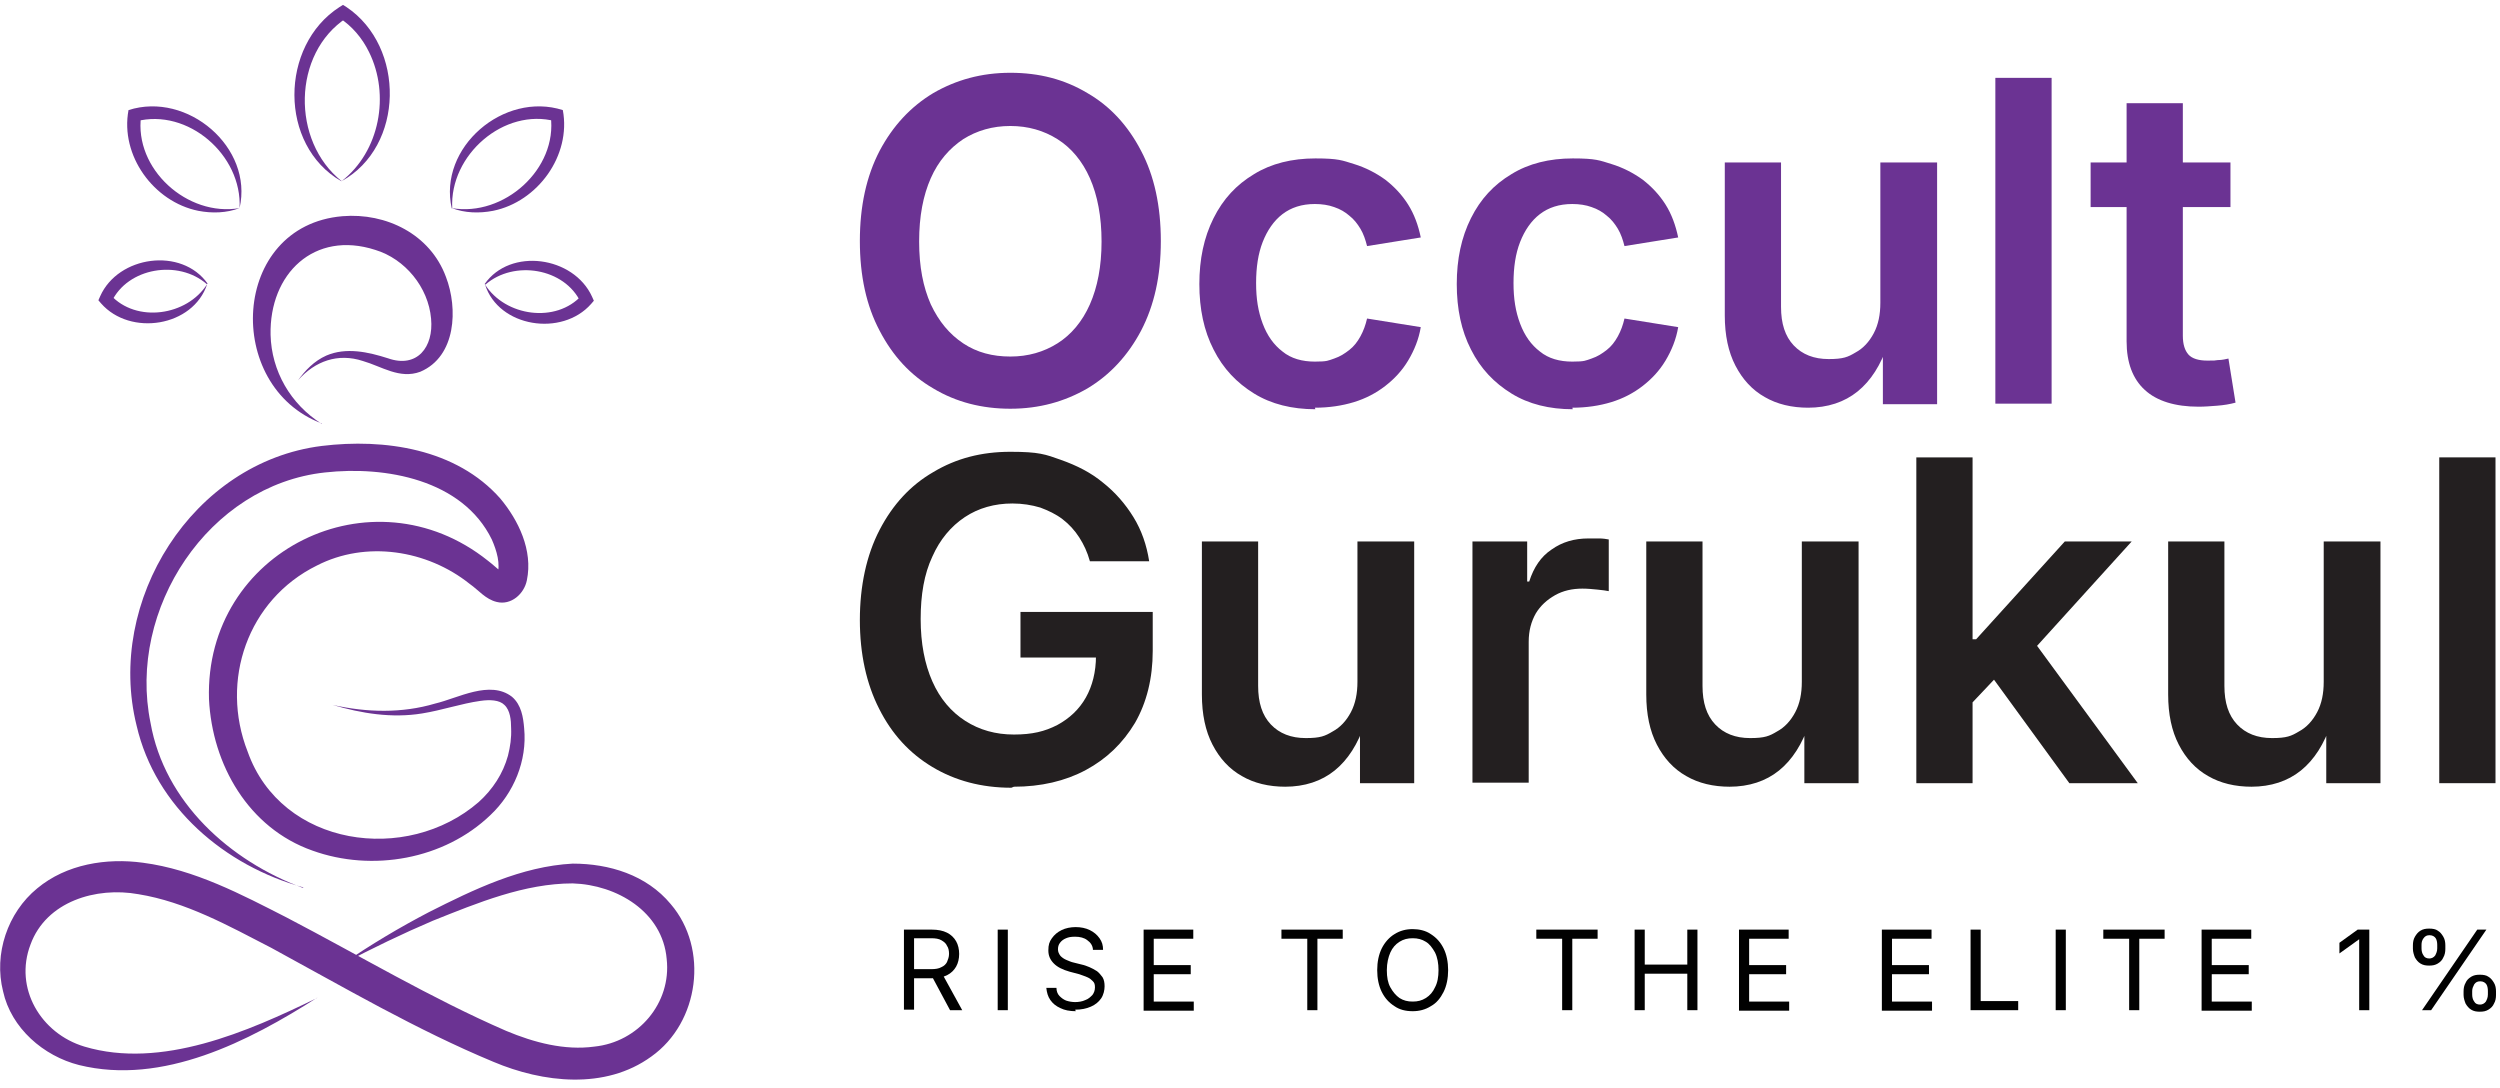 <svg width="177" height="77" viewBox="0 0 177 77" fill="none" xmlns="http://www.w3.org/2000/svg">
<path d="M24.155 12.824C19.731 10.277 19.794 3.242 24.028 0.505L24.283 0.346L24.537 0.505C28.707 3.306 28.643 10.373 24.187 12.824C26.893 10.723 27.625 6.712 26.129 3.688C25.651 2.701 24.919 1.842 24.028 1.269H24.537C20.686 3.784 20.622 9.991 24.187 12.824H24.155Z" fill="#6B3393"/>
<path d="M31.986 14.765C30.999 10.436 35.678 6.457 39.848 7.794C40.453 11.009 38.066 14.288 34.914 14.925C33.928 15.116 32.909 15.084 31.986 14.734C35.678 15.37 39.498 11.964 38.989 8.208L39.339 8.59C35.678 7.603 31.827 10.977 32.018 14.734L31.986 14.765Z" fill="#6B3393"/>
<path d="M34.31 20.114C36.124 17.504 40.612 18.14 41.917 21.005L42.045 21.292L41.854 21.515C39.785 23.87 35.296 23.17 34.341 20.146C35.774 22.406 39.371 22.915 41.185 20.91L41.122 21.419C39.976 18.968 36.379 18.395 34.373 20.146L34.31 20.114Z" fill="#6B3393"/>
<path d="M16.962 14.734C17.152 10.977 13.301 7.635 9.64 8.59L9.99 8.208C9.481 11.964 13.269 15.37 16.962 14.734C16.038 15.084 15.02 15.116 14.033 14.925C10.882 14.288 8.494 11.009 9.099 7.794C13.269 6.457 17.948 10.436 16.962 14.734Z" fill="#6B3393"/>
<path d="M14.637 20.113C12.632 18.363 9.035 18.936 7.889 21.387L7.825 20.878C9.64 22.883 13.237 22.374 14.669 20.113C13.682 23.138 9.226 23.838 7.157 21.482L6.966 21.259L7.093 20.973C8.366 18.108 12.855 17.471 14.701 20.082L14.637 20.113Z" fill="#6B3393"/>
<path d="M22.786 29.981C15.815 27.371 16.324 15.975 24.25 15.307C27.338 15.052 30.457 16.58 31.572 19.604C32.431 21.832 32.304 25.238 29.757 26.32C28.293 26.862 27.02 25.939 25.683 25.556C23.932 24.983 22.309 25.556 21.099 26.925C21.608 26.225 22.245 25.556 23.104 25.174C24.505 24.57 26.065 24.92 27.465 25.366C29.534 26.098 30.712 24.57 30.521 22.564C30.33 20.336 28.675 18.331 26.574 17.694C22.245 16.294 19.062 19.381 19.157 23.71C19.221 26.257 20.558 28.612 22.786 30.013V29.981Z" fill="#6B3393"/>
<path d="M21.481 62.831C15.942 61.303 11.008 57.165 9.671 51.371C7.475 42.554 13.618 32.718 22.786 31.572C27.211 31.031 32.304 31.763 35.423 35.297C36.697 36.824 37.747 38.957 37.301 41.09C37.11 42.045 36.187 42.873 35.169 42.618C34.373 42.427 33.895 41.79 33.259 41.344C30.235 38.925 25.906 38.257 22.436 40.039C17.534 42.459 15.56 48.188 17.534 53.218C19.921 59.966 28.802 61.208 33.895 56.783C34.882 55.892 35.614 54.778 35.964 53.504C36.124 52.868 36.219 52.231 36.187 51.562C36.187 50.99 36.124 50.289 35.71 49.907C35.36 49.557 34.691 49.525 34.023 49.621C32.654 49.812 31.285 50.289 29.885 50.512C27.752 50.862 25.587 50.512 23.55 49.907C25.969 50.448 28.452 50.512 30.808 49.812C32.431 49.43 34.691 48.125 36.251 49.334C36.919 49.907 37.047 50.799 37.11 51.562C37.333 53.854 36.378 56.146 34.723 57.706C31.444 60.857 26.351 61.749 22.118 60.221C17.598 58.629 15.019 54.141 14.796 49.493C14.478 39.021 26.351 33.164 34.532 39.689C34.914 39.976 35.232 40.294 35.614 40.581C35.646 40.581 35.614 40.581 35.455 40.581C35.36 40.581 35.232 40.676 35.2 40.708C35.455 39.944 35.169 38.989 34.819 38.193C32.749 33.96 27.306 32.973 23.009 33.45C14.764 34.342 9.003 43.127 10.658 51.181C11.645 56.783 16.261 60.953 21.449 62.863L21.481 62.831Z" fill="#6B3393"/>
<path d="M22.467 70.63C17.629 73.718 11.517 76.869 5.596 75.405C3.082 74.768 0.79 72.795 0.217 70.184C-0.452 67.543 0.535 64.614 2.636 62.895C4.705 61.176 7.538 60.73 10.117 61.081C13.777 61.558 17.12 63.341 20.303 64.964C25.491 67.67 30.489 70.662 35.837 72.986C37.81 73.813 39.975 74.386 42.076 74.1C45.195 73.781 47.551 71.012 47.201 67.893C46.914 64.55 43.667 62.64 40.548 62.545C37.142 62.545 33.831 63.914 30.648 65.187C28.483 66.11 26.383 67.129 24.314 68.211C26.255 66.874 28.293 65.664 30.362 64.582C33.513 62.99 36.919 61.335 40.548 61.144C43.126 61.144 45.768 61.94 47.487 64.009C50.193 67.16 49.524 72.381 46.118 74.8C42.84 77.188 38.415 76.646 34.945 75.182C29.502 72.922 24.345 69.898 19.189 67.097C16.165 65.537 13.141 63.85 9.798 63.309C6.806 62.768 3.273 63.818 2.159 66.874C0.981 69.962 2.891 73.177 5.978 74.1C11.422 75.723 17.533 73.049 22.436 70.662L22.467 70.63Z" fill="#6B3393"/>
<path d="M63.999 71.521V65.817H65.972C66.403 65.817 66.761 65.889 67.048 66.033C67.335 66.176 67.551 66.391 67.694 66.642C67.838 66.894 67.909 67.216 67.909 67.539C67.909 67.862 67.838 68.185 67.694 68.436C67.551 68.687 67.335 68.903 67.048 69.046C66.761 69.19 66.403 69.261 65.972 69.261H64.394V68.616H65.936C66.223 68.616 66.474 68.58 66.654 68.472C66.833 68.4 66.977 68.257 67.048 68.113C67.12 67.934 67.192 67.755 67.192 67.539C67.192 67.324 67.156 67.109 67.048 66.965C66.977 66.786 66.833 66.678 66.654 66.571C66.474 66.463 66.223 66.427 65.936 66.427H64.716V71.486H63.999V71.521ZM67.264 71.521L65.9 68.974H66.725L68.125 71.521H67.299H67.264Z" fill="#010101"/>
<path d="M71.354 65.817V71.521H70.637V65.817H71.354Z" fill="#010101"/>
<path d="M76.16 71.593C75.729 71.593 75.371 71.521 75.084 71.378C74.761 71.234 74.546 71.055 74.366 70.804C74.187 70.552 74.115 70.266 74.079 69.943H74.797C74.797 70.158 74.868 70.373 75.012 70.517C75.155 70.66 75.299 70.768 75.478 70.84C75.694 70.911 75.909 70.947 76.124 70.947C76.339 70.947 76.626 70.911 76.841 70.804C77.057 70.732 77.2 70.588 77.344 70.445C77.451 70.301 77.523 70.122 77.523 69.907C77.523 69.692 77.487 69.584 77.38 69.476C77.272 69.369 77.164 69.261 76.985 69.189C76.806 69.118 76.626 69.046 76.411 68.974L75.729 68.795C75.227 68.651 74.868 68.472 74.617 68.221C74.366 67.969 74.223 67.683 74.223 67.288C74.223 66.893 74.294 66.678 74.474 66.427C74.653 66.176 74.868 65.996 75.155 65.853C75.442 65.709 75.801 65.638 76.16 65.638C76.519 65.638 76.877 65.709 77.164 65.853C77.451 65.996 77.666 66.176 77.846 66.427C78.025 66.678 78.097 66.929 78.097 67.252H77.38C77.38 66.965 77.2 66.714 76.985 66.57C76.77 66.391 76.447 66.319 76.124 66.319C75.801 66.319 75.658 66.355 75.478 66.427C75.299 66.499 75.155 66.606 75.048 66.75C74.94 66.893 74.904 67.037 74.904 67.216C74.904 67.395 74.976 67.539 75.084 67.683C75.191 67.79 75.335 67.898 75.514 67.969C75.693 68.041 75.837 68.113 76.016 68.149L76.59 68.292C76.77 68.328 76.949 68.4 77.128 68.472C77.308 68.543 77.487 68.651 77.666 68.759C77.81 68.866 77.954 69.046 78.061 69.189C78.169 69.369 78.205 69.584 78.205 69.835C78.205 70.086 78.133 70.445 77.954 70.696C77.774 70.947 77.559 71.126 77.236 71.27C76.913 71.413 76.554 71.485 76.124 71.485L76.16 71.593Z" fill="#010101"/>
<path d="M80.968 71.521V65.817H84.484V66.463H81.685V68.329H84.304V68.974H81.685V70.912H84.519V71.557H80.968V71.521Z" fill="#010101"/>
<path d="M90.726 66.463V65.817H95.066V66.463H93.273V71.521H92.555V66.463H90.761H90.726Z" fill="#010101"/>
<path d="M100.017 71.593C99.515 71.593 99.084 71.485 98.726 71.234C98.331 70.983 98.044 70.66 97.829 70.23C97.614 69.799 97.506 69.261 97.506 68.687C97.506 68.113 97.614 67.575 97.829 67.144C98.044 66.714 98.367 66.355 98.726 66.14C99.12 65.889 99.551 65.781 100.017 65.781C100.483 65.781 100.95 65.889 101.309 66.14C101.703 66.391 101.99 66.714 102.205 67.144C102.421 67.575 102.528 68.113 102.528 68.687C102.528 69.261 102.421 69.799 102.205 70.23C101.99 70.66 101.703 71.019 101.309 71.234C100.914 71.485 100.483 71.593 100.017 71.593ZM100.017 70.911C100.376 70.911 100.663 70.84 100.95 70.66C101.237 70.481 101.452 70.23 101.596 69.907C101.775 69.584 101.847 69.153 101.847 68.687C101.847 68.221 101.775 67.79 101.596 67.431C101.416 67.109 101.201 66.822 100.95 66.678C100.663 66.499 100.376 66.427 100.017 66.427C99.658 66.427 99.371 66.499 99.084 66.678C98.797 66.858 98.582 67.109 98.439 67.431C98.295 67.754 98.188 68.185 98.188 68.687C98.188 69.189 98.259 69.584 98.439 69.907C98.618 70.23 98.833 70.481 99.084 70.66C99.371 70.84 99.658 70.911 100.017 70.911Z" fill="#010101"/>
<path d="M108.771 66.463V65.817H113.111V66.463H111.318V71.521H110.6V66.463H108.806H108.771Z" fill="#010101"/>
<path d="M115.73 71.521V65.817H116.448V68.293H119.461V65.817H120.179V71.521H119.461V68.938H116.448V71.521H115.73Z" fill="#010101"/>
<path d="M123.121 71.521V65.817H126.637V66.463H123.839V68.329H126.457V68.974H123.839V70.912H126.673V71.557H123.121V71.521Z" fill="#010101"/>
<path d="M133.236 71.521V65.817H136.752V66.463H133.954V68.329H136.573V68.974H133.954V70.912H136.788V71.557H133.236V71.521Z" fill="#010101"/>
<path d="M139.516 71.521V65.817H140.233V70.876H142.888V71.521H139.516Z" fill="#010101"/>
<path d="M146.26 65.817V71.521H145.543V65.817H146.26Z" fill="#010101"/>
<path d="M148.914 66.463V65.817H153.255V66.463H151.461V71.521H150.744V66.463H148.95H148.914Z" fill="#010101"/>
<path d="M155.873 71.521V65.817H159.389V66.463H156.591V68.329H159.209V68.974H156.591V70.912H159.425V71.557H155.873V71.521Z" fill="#010101"/>
<path d="M167.747 65.817V71.521H167.03V66.499L165.631 67.504V66.75L166.922 65.817H167.747Z" fill="#010101"/>
<path d="M171.982 68.364C171.731 68.364 171.551 68.328 171.372 68.22C171.193 68.113 171.085 67.969 170.977 67.79C170.906 67.611 170.834 67.395 170.834 67.18V66.929C170.834 66.714 170.87 66.499 170.977 66.319C171.085 66.14 171.193 65.996 171.372 65.889C171.551 65.781 171.731 65.745 171.982 65.745C172.233 65.745 172.448 65.781 172.592 65.889C172.771 65.996 172.879 66.14 172.986 66.319C173.094 66.499 173.13 66.714 173.13 66.929V67.18C173.13 67.395 173.094 67.611 172.986 67.79C172.915 67.969 172.771 68.113 172.592 68.22C172.412 68.328 172.233 68.364 171.982 68.364ZM171.982 67.862C172.161 67.862 172.305 67.79 172.412 67.647C172.484 67.503 172.556 67.359 172.556 67.144V66.893C172.556 66.714 172.52 66.534 172.448 66.427C172.377 66.319 172.233 66.212 172.018 66.212C171.803 66.212 171.695 66.283 171.587 66.427C171.48 66.57 171.444 66.714 171.444 66.893V67.144C171.444 67.324 171.48 67.503 171.587 67.647C171.659 67.79 171.803 67.862 172.018 67.862H171.982ZM171.48 71.521L175.39 65.817H176.036L172.125 71.521H171.48ZM175.569 71.629C175.318 71.629 175.139 71.593 174.96 71.485C174.78 71.377 174.673 71.234 174.565 71.055C174.493 70.875 174.421 70.66 174.421 70.445V70.194C174.421 69.978 174.457 69.763 174.565 69.584C174.637 69.404 174.78 69.261 174.96 69.153C175.139 69.046 175.318 69.01 175.569 69.01C175.821 69.01 176.036 69.046 176.179 69.153C176.359 69.261 176.466 69.404 176.574 69.584C176.682 69.763 176.717 69.978 176.717 70.194V70.445C176.717 70.66 176.682 70.875 176.574 71.055C176.502 71.234 176.359 71.377 176.179 71.485C176 71.593 175.821 71.629 175.569 71.629ZM175.569 71.126C175.749 71.126 175.892 71.055 176 70.911C176.072 70.767 176.143 70.624 176.143 70.409V70.158C176.143 69.978 176.108 69.799 176.036 69.691C175.964 69.584 175.821 69.476 175.605 69.476C175.39 69.476 175.282 69.548 175.175 69.691C175.103 69.835 175.031 69.978 175.031 70.158V70.409C175.031 70.588 175.067 70.767 175.175 70.911C175.247 71.055 175.39 71.126 175.605 71.126H175.569Z" fill="#010101"/>
<path d="M71.533 28.938C69.524 28.938 67.694 28.472 66.08 27.503C64.465 26.57 63.21 25.207 62.277 23.413C61.344 21.655 60.878 19.539 60.878 17.064C60.878 14.588 61.344 12.472 62.277 10.678C63.21 8.92 64.465 7.557 66.08 6.588C67.694 5.656 69.488 5.153 71.533 5.153C73.578 5.153 75.371 5.62 76.986 6.588C78.6 7.521 79.856 8.884 80.788 10.678C81.721 12.436 82.187 14.588 82.187 17.064C82.187 19.539 81.721 21.62 80.788 23.413C79.856 25.171 78.6 26.535 76.986 27.503C75.371 28.436 73.578 28.938 71.533 28.938ZM71.533 25.243C72.788 25.243 73.9 24.92 74.869 24.31C75.838 23.7 76.627 22.768 77.165 21.548C77.703 20.328 77.99 18.857 77.99 17.099C77.99 15.342 77.703 13.835 77.165 12.615C76.627 11.396 75.838 10.463 74.869 9.853C73.9 9.243 72.788 8.92 71.533 8.92C70.277 8.92 69.165 9.243 68.196 9.853C67.228 10.499 66.439 11.396 65.9 12.615C65.362 13.835 65.075 15.306 65.075 17.099C65.075 18.893 65.362 20.328 65.9 21.548C66.474 22.768 67.228 23.665 68.196 24.31C69.165 24.956 70.277 25.243 71.533 25.243Z" fill="#6B3393"/>
<path d="M93.129 28.974C91.479 28.974 90.008 28.615 88.788 27.861C87.569 27.108 86.6 26.104 85.918 24.741C85.237 23.413 84.914 21.87 84.914 20.113C84.914 18.355 85.237 16.812 85.918 15.449C86.6 14.086 87.533 13.081 88.788 12.328C90.008 11.575 91.479 11.216 93.129 11.216C94.779 11.216 95.031 11.359 95.856 11.61C96.681 11.862 97.434 12.256 98.08 12.723C98.726 13.225 99.264 13.799 99.694 14.48C100.125 15.162 100.412 15.951 100.591 16.812L96.788 17.422C96.681 16.992 96.537 16.561 96.322 16.202C96.107 15.844 95.856 15.521 95.533 15.27C95.246 15.018 94.887 14.803 94.457 14.66C94.062 14.516 93.596 14.444 93.093 14.444C92.161 14.444 91.407 14.696 90.797 15.162C90.188 15.628 89.721 16.31 89.398 17.135C89.076 17.96 88.932 18.929 88.932 20.041C88.932 21.153 89.076 22.05 89.398 22.911C89.721 23.772 90.188 24.418 90.797 24.884C91.407 25.386 92.197 25.602 93.093 25.602C93.99 25.602 94.026 25.53 94.457 25.386C94.887 25.243 95.21 25.027 95.533 24.776C95.856 24.525 96.107 24.202 96.322 23.808C96.537 23.413 96.681 23.018 96.788 22.552L100.591 23.162C100.448 24.023 100.125 24.812 99.694 25.53C99.264 26.247 98.726 26.821 98.08 27.323C97.434 27.826 96.681 28.22 95.856 28.471C95.031 28.723 94.098 28.866 93.093 28.866L93.129 28.974Z" fill="#6B3393"/>
<path d="M111.354 28.974C109.704 28.974 108.233 28.615 107.013 27.861C105.793 27.108 104.825 26.104 104.143 24.741C103.462 23.413 103.139 21.87 103.139 20.113C103.139 18.355 103.462 16.812 104.143 15.449C104.825 14.086 105.757 13.081 107.013 12.328C108.233 11.575 109.704 11.216 111.354 11.216C113.004 11.216 113.255 11.359 114.08 11.61C114.905 11.862 115.659 12.256 116.305 12.723C116.95 13.225 117.488 13.799 117.919 14.48C118.349 15.162 118.636 15.951 118.816 16.812L115.013 17.422C114.905 16.992 114.762 16.561 114.547 16.202C114.331 15.844 114.08 15.521 113.758 15.27C113.471 15.018 113.112 14.803 112.681 14.66C112.287 14.516 111.82 14.444 111.318 14.444C110.385 14.444 109.632 14.696 109.022 15.162C108.412 15.628 107.946 16.31 107.623 17.135C107.3 17.96 107.157 18.929 107.157 20.041C107.157 21.153 107.3 22.05 107.623 22.911C107.946 23.772 108.412 24.418 109.022 24.884C109.632 25.386 110.421 25.602 111.318 25.602C112.215 25.602 112.251 25.53 112.681 25.386C113.112 25.243 113.435 25.027 113.758 24.776C114.08 24.525 114.331 24.202 114.547 23.808C114.762 23.413 114.905 23.018 115.013 22.552L118.816 23.162C118.672 24.023 118.349 24.812 117.919 25.53C117.488 26.247 116.95 26.821 116.305 27.323C115.659 27.826 114.905 28.22 114.08 28.471C113.255 28.723 112.323 28.866 111.318 28.866L111.354 28.974Z" fill="#6B3393"/>
<path d="M128.035 28.866C126.851 28.866 125.81 28.615 124.949 28.113C124.052 27.61 123.371 26.857 122.869 25.889C122.366 24.92 122.115 23.736 122.115 22.337V11.503H126.097V21.727C126.097 22.911 126.384 23.808 126.994 24.454C127.604 25.099 128.429 25.422 129.469 25.422C130.51 25.422 130.833 25.279 131.371 24.956C131.909 24.669 132.339 24.203 132.662 23.593C132.985 22.983 133.129 22.265 133.129 21.44V11.503H137.147V28.615H133.308V24.346H133.667C133.165 25.853 132.447 26.965 131.514 27.718C130.582 28.471 129.398 28.866 127.999 28.866H128.035Z" fill="#6B3393"/>
<path d="M145.254 5.512V28.579H141.271V5.512H145.254Z" fill="#6B3393"/>
<path d="M157.917 11.503V14.66H148.016V11.503H157.917ZM150.563 7.306H154.545V23.772C154.545 24.382 154.688 24.812 154.939 25.099C155.191 25.386 155.657 25.53 156.267 25.53C156.877 25.53 156.733 25.53 157.02 25.494C157.343 25.494 157.594 25.422 157.773 25.386L158.276 28.507C157.881 28.615 157.451 28.687 156.984 28.723C156.518 28.759 156.087 28.794 155.657 28.794C154.007 28.794 152.715 28.4 151.854 27.611C150.993 26.821 150.563 25.673 150.563 24.167V7.306Z" fill="#6B3393"/>
<path d="M71.604 55.772C69.488 55.772 67.622 55.27 66.008 54.301C64.394 53.333 63.138 51.969 62.241 50.176C61.344 48.418 60.878 46.301 60.878 43.898C60.878 41.494 61.344 39.306 62.277 37.512C63.21 35.718 64.465 34.355 66.08 33.422C67.694 32.454 69.488 31.987 71.533 31.987C73.578 31.987 74.008 32.167 75.12 32.561C76.232 32.956 77.237 33.458 78.098 34.176C78.959 34.857 79.676 35.682 80.25 36.615C80.824 37.548 81.183 38.588 81.362 39.736H77.165C76.986 39.09 76.734 38.552 76.412 38.05C76.089 37.548 75.694 37.117 75.228 36.759C74.761 36.4 74.223 36.149 73.649 35.934C73.039 35.754 72.394 35.647 71.676 35.647C70.421 35.647 69.272 35.969 68.304 36.615C67.335 37.261 66.546 38.194 66.008 39.413C65.434 40.633 65.183 42.104 65.183 43.826C65.183 45.548 65.47 47.019 66.008 48.238C66.546 49.458 67.335 50.391 68.34 51.037C69.344 51.682 70.492 52.005 71.784 52.005C73.075 52.005 73.972 51.79 74.869 51.324C75.73 50.857 76.412 50.212 76.878 49.386C77.344 48.561 77.595 47.557 77.595 46.445L78.564 46.552H72.25V43.324H81.613V46.086C81.613 48.023 81.183 49.745 80.358 51.18C79.497 52.615 78.349 53.727 76.878 54.516C75.407 55.306 73.685 55.7 71.784 55.7L71.604 55.772Z" fill="#231F20"/>
<path d="M91.013 55.7C89.829 55.7 88.789 55.449 87.928 54.947C87.031 54.444 86.349 53.691 85.847 52.723C85.345 51.754 85.094 50.57 85.094 49.171V38.337H89.076V48.561C89.076 49.745 89.363 50.642 89.973 51.288C90.582 51.933 91.408 52.256 92.448 52.256C93.488 52.256 93.811 52.113 94.349 51.79C94.888 51.503 95.318 51.036 95.641 50.427C95.964 49.817 96.107 49.099 96.107 48.274V38.337H100.125V55.449H96.287V51.18H96.645C96.143 52.687 95.426 53.799 94.493 54.552C93.56 55.306 92.376 55.7 90.977 55.7H91.013Z" fill="#231F20"/>
<path d="M104.25 55.449V38.337H108.124V41.171H108.268C108.591 40.167 109.093 39.414 109.846 38.911C110.6 38.373 111.461 38.122 112.465 38.122C113.47 38.122 112.967 38.122 113.219 38.122C113.47 38.122 113.721 38.158 113.9 38.194V41.853C113.721 41.817 113.47 41.781 113.111 41.745C112.752 41.709 112.393 41.674 112.035 41.674C111.317 41.674 110.672 41.817 110.098 42.14C109.524 42.463 109.057 42.893 108.734 43.431C108.411 44.005 108.232 44.651 108.232 45.44V55.413H104.25V55.449Z" fill="#231F20"/>
<path d="M122.475 55.7C121.291 55.7 120.251 55.449 119.39 54.947C118.493 54.444 117.811 53.691 117.309 52.723C116.807 51.754 116.556 50.57 116.556 49.171V38.337H120.538V48.561C120.538 49.745 120.825 50.642 121.435 51.288C122.044 51.933 122.87 52.256 123.91 52.256C124.95 52.256 125.273 52.113 125.811 51.79C126.349 51.503 126.78 51.036 127.103 50.427C127.426 49.817 127.569 49.099 127.569 48.274V38.337H131.587V55.449H127.748V51.18H128.107C127.605 52.687 126.887 53.799 125.955 54.552C125.022 55.306 123.838 55.7 122.439 55.7H122.475Z" fill="#231F20"/>
<path d="M135.676 55.449V32.382H139.658V55.449H135.676ZM139.335 50.068V45.261H139.909L146.187 38.337H150.922L143.281 46.767H142.456L139.335 50.068ZM146.51 55.449L140.842 47.664L143.568 44.83L151.353 55.449H146.546H146.51Z" fill="#231F20"/>
<path d="M159.425 55.7C158.241 55.7 157.201 55.449 156.34 54.947C155.443 54.444 154.761 53.691 154.259 52.723C153.757 51.754 153.506 50.57 153.506 49.171V38.337H157.488V48.561C157.488 49.745 157.775 50.642 158.385 51.288C158.995 51.933 159.82 52.256 160.86 52.256C161.9 52.256 162.223 52.113 162.761 51.79C163.3 51.503 163.73 51.036 164.053 50.427C164.376 49.817 164.519 49.099 164.519 48.274V38.337H168.537V55.449H164.699V51.18H165.057C164.555 52.687 163.838 53.799 162.905 54.552C161.972 55.306 160.788 55.7 159.389 55.7H159.425Z" fill="#231F20"/>
<path d="M176.681 32.382V55.449H172.699V32.382H176.681Z" fill="#231F20"/>
</svg>

